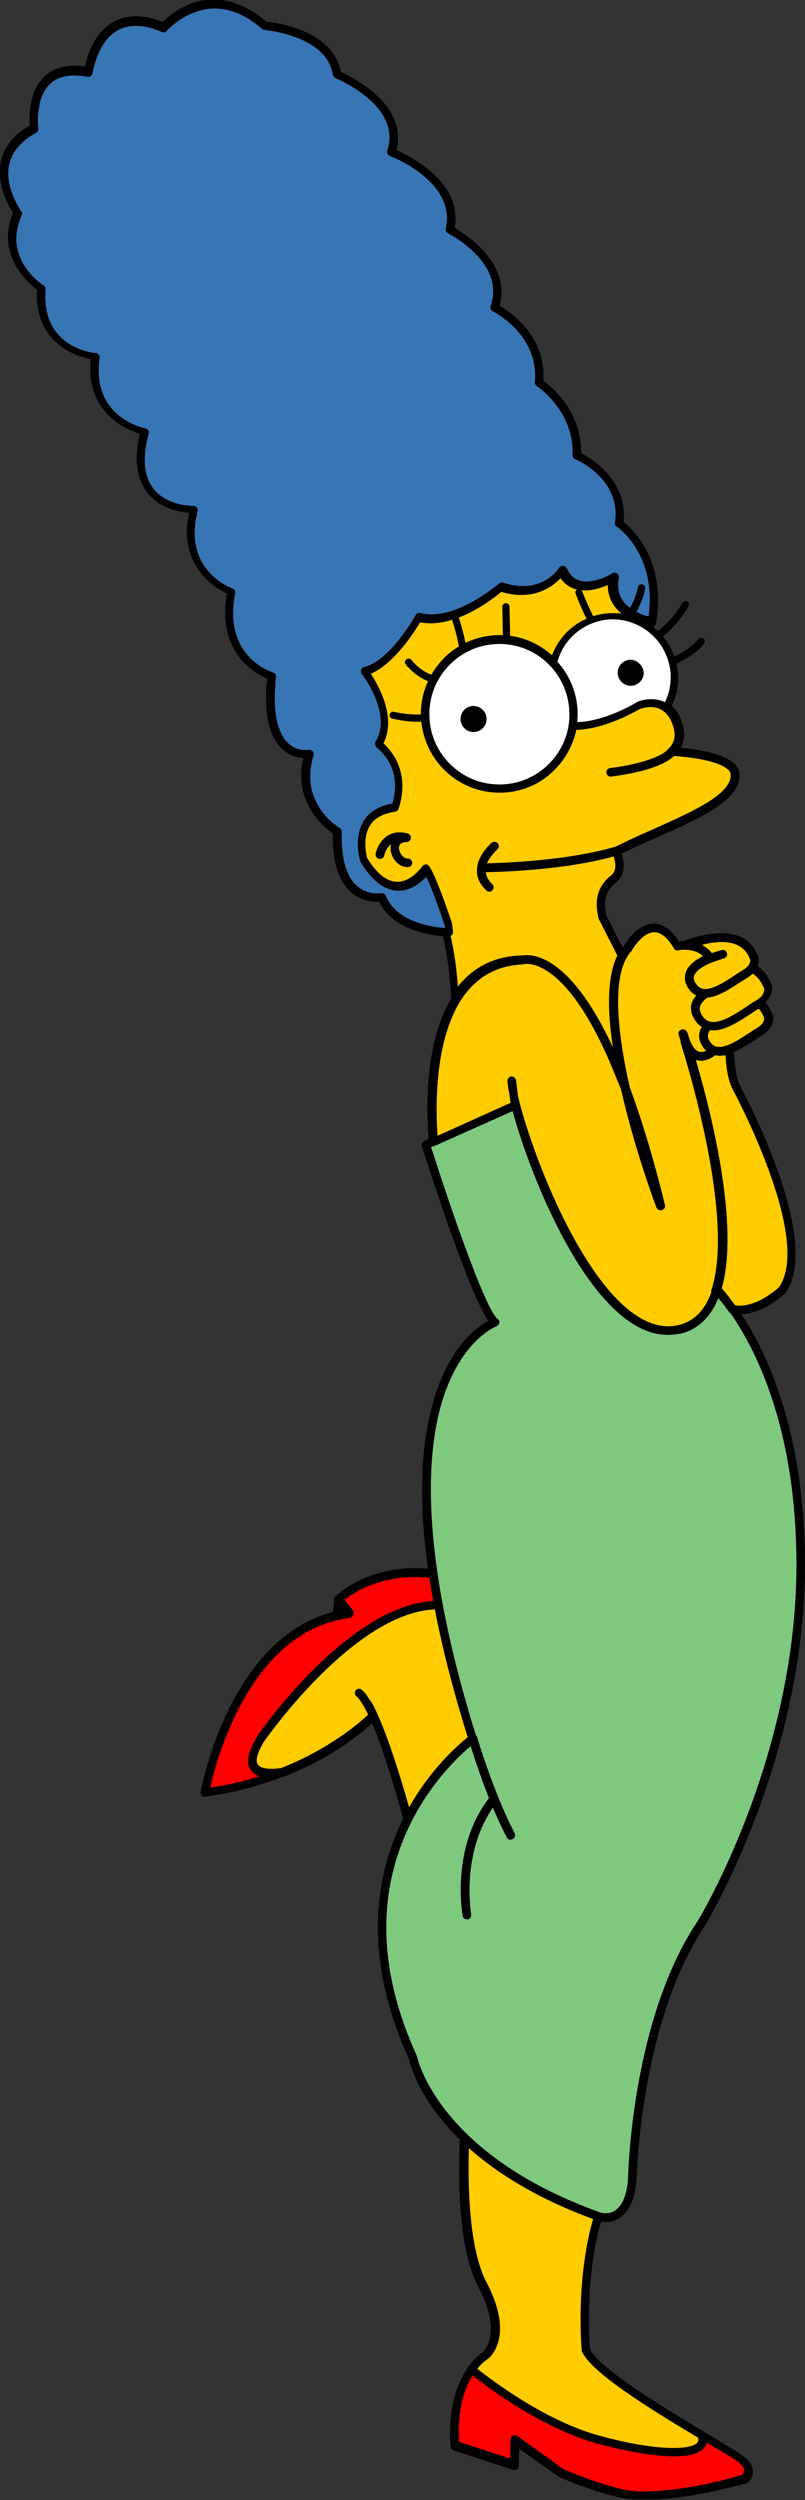 <?xml version="1.0" encoding="utf-8"?>
<!-- Generator: Adobe Illustrator 23.0.3, SVG Export Plug-In . SVG Version: 6.00 Build 0)  -->
<svg version="1.1" id="Layer_1" xmlns="http://www.w3.org/2000/svg" xmlns:xlink="http://www.w3.org/1999/xlink" x="0px" y="0px"
	 viewBox="0 0 235.1 729.5" style="enable-background:new 0 0 235.1 729.5;" xml:space="preserve">
<rect x="0" y="0" width="235.1" height="729.5" fill="#333333" stroke="none"/>
<style type="text/css">
	.st0{fill:#FF0000;}
	.st1{fill:#FFCC00;}
	.st2{fill:#CC0000;}
	.st3{clip-path:url(#SVGID_2_);}
	.st4{fill:#7FC97F;}
	.st5{clip-path:url(#SVGID_4_);}
	.st6{clip-path:url(#SVGID_6_);}
	.st7{fill:#3875B4;}
	.st8{fill:#FFFFFF;}
	.st9{clip-path:url(#SVGID_8_);}
</style>
<title>Marge Simpson 01 [Converted]</title>
<path class="st0" d="M76,507.6c0,0,29.9-43.4,55.8-38.9l-3.7-9.3c-19.2-3-29.3,7.3-29.3,7.3l3.2,4C68.2,475,59.8,523,59.8,523
	c7.8-1,15.4-2.9,22.6-5.8C76.5,518.1,70.3,517.2,76,507.6"/>
<path d="M59.8,524.3c-0.3,0-0.7-0.1-0.9-0.4c-0.3-0.3-0.4-0.7-0.3-1.1c0.1-0.5,8.6-46.9,41.1-53l-1.8-2.3c-0.4-0.5-0.4-1.2,0.1-1.7
	c0.4-0.4,10.8-10.7,30.4-7.7c0.4,0.1,0.8,0.4,1,0.8l3.7,9.3c0.2,0.4,0.1,0.9-0.2,1.3c-0.3,0.4-0.7,0.5-1.2,0.4
	c-24.1-4.2-52.4,35.3-54.5,38.2c0,0,0,0.1-0.1,0.1c-1.9,3.2-2.5,5.5-1.8,6.7c0.8,1.2,3.3,1.5,7,1c0.6-0.1,1.2,0.3,1.4,0.9
	c0.2,0.6-0.2,1.3-0.8,1.5c-7.4,2.9-15.1,4.9-22.9,5.9C59.9,524.3,59.9,524.3,59.8,524.3z M100.5,466.9l2.4,3.1
	c0.3,0.4,0.4,0.8,0.2,1.3c-0.2,0.4-0.6,0.7-1,0.8c-28.9,3.7-38.8,41-40.7,49.5c4.9-0.7,9.7-1.8,14.4-3.3c-1.2-0.4-2-1-2.6-1.9
	c-1.4-2.1-0.8-5.1,1.6-9.2c0-0.1,0.1-0.2,0.1-0.3c1.2-1.8,29.1-41.7,54.9-39.7l-2.7-6.6C112.4,458.5,103.2,464.7,100.5,466.9z
	 M76,507.7L76,507.7L76,507.7z"/>
<path class="st1" d="M131.8,468.7c-26-4.6-55.8,38.9-55.8,38.9c-5.7,9.5,0.5,10.4,6.5,9.6c17.4-6.9,26.6-16.5,26.6-16.5
	c-2.3-5.3-4.1-6.6-4.1-6.6c6.3,5.2,16.2,44.4,16.2,44.4l15.7-16.5l9.7-16.5L131.8,468.7"/>
<path d="M121.1,539.6c-0.1,0-0.2,0-0.3,0c-0.4-0.1-0.8-0.5-0.9-0.9c-2-7.9-6.8-25.4-11.2-35.9c-3.1,2.9-11.8,10.1-25.7,15.6
	c-0.1,0-0.2,0.1-0.3,0.1c-4.9,0.7-8,0-9.4-2.1c-1.4-2.1-0.8-5.1,1.7-9.3c1.3-1.9,30.6-44.1,57-39.5c0.5,0,0.9,0.3,1.1,0.8l14.7,36.6
	c0.1,0.4,0.1,0.8-0.1,1.1l-9.7,16.5c0,0.1-0.1,0.2-0.2,0.2L122,539.2C121.8,539.5,121.5,539.6,121.1,539.6z M109.5,498.6
	c5,10.2,10.4,30.1,12.3,37.2l14-14.8l9.3-15.8l-14.2-35.4c-24.7-3.5-53.6,38.1-53.9,38.5c-1.8,3.1-2.5,5.4-1.7,6.6
	c0.8,1.1,3.2,1.5,6.8,1c14.4-5.7,23.1-13.4,25.4-15.6c-1.8-3.8-3.1-5.1-3.3-5.3c0,0,0,0-0.1,0c-0.5-0.4-0.6-1.2-0.2-1.8
	c0.4-0.5,1.2-0.6,1.7-0.2c0,0,0.1,0.1,0.2,0.2c0.7,0.6,1.4,1.5,2.1,2.7C108.5,496.6,109,497.5,109.5,498.6z"/>
<path class="st2" d="M98.8,466.7l-0.4,4.6c1.2-0.3,2.4-0.5,3.6-0.7L98.8,466.7"/>
<path d="M98.4,472.6c-0.3,0-0.6-0.1-0.8-0.3c-0.3-0.3-0.5-0.7-0.4-1.1l0.4-4.6c0-0.5,0.3-1,0.8-1.2c0.5-0.2,1.1,0,1.4,0.4l3.2,4
	c0.3,0.4,0.4,0.8,0.2,1.3c-0.2,0.4-0.6,0.7-1,0.8c-1.2,0.1-2.3,0.4-3.4,0.6C98.6,472.6,98.5,472.6,98.4,472.6z"/>
<path class="st1" d="M204.9,710.5c-12.6-7.5-31.1-18.8-33.8-24.8c0,0-2.4-25.5,5.6-44.6l-40.6-23.9c0,0-3.2,34.2,4.8,49.4
	s0.8,20.7,0.8,20.7c-1.6,1.1-2.9,2.5-4,4.1c7,5.5,22.2,16.5,37.4,20.6C192,716.6,207.4,717.4,204.9,710.5"/>
<path d="M196.8,716.9c-7.8,0-18-2.5-22-3.6c-15.2-4.1-30.3-14.8-37.9-20.8c-0.5-0.4-0.6-1.1-0.3-1.7c1.2-1.7,2.6-3.2,4.3-4.4
	c0.2-0.2,6.1-5.2-1.2-19.1c-8.1-15.3-5.1-48.7-4.9-50.1c0-0.4,0.3-0.8,0.7-1c0.4-0.2,0.8-0.2,1.2,0l40.6,23.9c0.5,0.3,0.8,1,0.5,1.6
	c-7.4,17.7-5.7,41.3-5.5,43.8c3.1,6.1,24.2,18.6,33.2,24c0.4,0.2,0.6,0.6,0.6,1c0.6,2-0.1,3.3-0.8,4.1
	C203.8,716.3,200.6,716.9,196.8,716.9z M139.4,691.2c7.7,6,21.8,15.8,36,19.6c15.8,4.3,26.1,4.2,28.2,2c0.2-0.3,0.5-0.7,0.3-1.5
	c-16.1-9.6-31.2-19.2-33.9-25.1c-0.1-0.1-0.1-0.3-0.1-0.4c-0.1-1-2.2-25.1,5.3-44.2l-37.9-22.3c-0.5,7.5-1.8,34.1,4.8,46.7
	c8.4,15.9,0.8,22,0.4,22.3C141.2,689.2,140.2,690.1,139.4,691.2z"/>
<path class="st0" d="M216.5,717.6c-1.3-1-5.8-3.7-11.6-7.1c2.5,6.9-12.9,6.1-29.9,1.5c-15.2-4.1-30.4-15-37.4-20.6
	c-2.7,3.9-5.7,10.8-4.8,22.2l17.4,5.7l0.1-7.3l13.6,9.6c0,0,15.1,6.6,23.1,6.6c14.9,0,30.3-5,30.3-5S220.5,720.8,216.5,717.6"/>
<g>
	<defs>
		<rect id="SVGID_1_" y="0" width="235.1" height="729.3"/>
	</defs>
	<clipPath id="SVGID_2_">
		<use xlink:href="#SVGID_1_"  style="overflow:visible;"/>
	</clipPath>
	<g class="st3">
		<path d="M187,729.5c-8.1,0-23-6.4-23.6-6.7c-0.1,0-0.2-0.1-0.2-0.1l-11.6-8.2l-0.1,5c0,0.4-0.2,0.8-0.5,1
			c-0.3,0.2-0.7,0.3-1.1,0.2l-17.4-5.7c-0.5-0.2-0.8-0.6-0.9-1.1c-0.9-11.8,2.2-19,5-23c0.2-0.3,0.5-0.5,0.9-0.5
			c0.3-0.1,0.7,0,1,0.3c5.9,4.7,21.4,16.2,37,20.4c15.8,4.3,26.1,4.2,28.2,2c0.3-0.3,0.5-0.8,0.2-1.9c-0.2-0.5,0-1.1,0.4-1.4
			c0.4-0.3,1-0.4,1.4-0.1l2.6,1.5c4.7,2.8,8,4.8,9.1,5.7c1.7,1.3,2.5,2.8,2.5,4.3c0,2-1.5,3.2-1.7,3.3c-0.1,0.1-0.2,0.2-0.4,0.2
			C217.1,724.6,201.9,729.5,187,729.5z M164.6,720.5c1.4,0.6,15.2,6.5,22.5,6.5c13.5,0,27.6-4.2,29.6-4.9c0.2-0.2,0.6-0.7,0.6-1.3
			c0-0.9-0.8-1.7-1.5-2.3c0,0,0,0,0,0c-1-0.8-4.5-2.9-8.9-5.5l-0.5-0.3c-0.2,0.7-0.5,1.3-0.9,1.7c-4.8,5.2-24.7,0.3-30.7-1.3
			c-15.1-4.1-30.1-14.7-36.8-20c-2.3,3.7-4.5,9.9-3.9,19.4l14.9,4.9l0.1-5.6c0-0.5,0.3-0.9,0.7-1.1c0.4-0.2,0.9-0.2,1.3,0.1
			L164.6,720.5z"/>
	</g>
</g>
<path class="st4" d="M209.2,376.2c-1.8,5.8-5,10-10.2,11.5c-22.9,6.5-43.2-45.4-48.4-65.3c-10,4.1-20,8.4-26.1,11.8
	c0,0,15.1,48,20.2,51.7c0,0-40.3,14.2-6.5,121.5c-2.5,1.9-44.4,34.3-17.5,93c0,0,5.4,28.9,54.4,46.5c0,0,8.5,3,9.7-10.6
	c0,0,0.6-45.7,20-74.7c0,0,29.2-47.2,29.2-104.9C233.9,404.3,213,380.1,209.2,376.2"/>
<g>
	<defs>
		<rect id="SVGID_3_" y="0" width="235.1" height="729.3"/>
	</defs>
	<clipPath id="SVGID_4_">
		<use xlink:href="#SVGID_3_"  style="overflow:visible;"/>
	</clipPath>
	<g class="st5">
		<path d="M177,648.4c-1.3,0-2.3-0.3-2.4-0.4c-47.8-17.1-54.6-44.7-55.2-47.3c-11.2-24.5-12-48.2-2.3-68.7
			c6.7-14.3,16.6-22.8,19.5-25.1c-13.9-44.4-16.9-78.3-9.1-101c4.6-13.5,11.9-18.8,15.1-20.5c-5.9-8.6-17.9-46.3-19.4-50.9
			c-0.2-0.6,0.1-1.2,0.6-1.5c5.4-2.9,14.2-6.9,26.3-11.8c0.3-0.1,0.7-0.1,1,0s0.6,0.5,0.7,0.8c4.2,16.2,18.4,52.9,35.2,62.6
			c4,2.3,7.9,2.9,11.6,1.8c4.4-1.3,7.6-4.8,9.3-10.6c0.1-0.4,0.4-0.8,0.8-0.9c0.5-0.2,1-0.1,1.4,0.3c4.2,4.3,25,28.7,25,81.4
			c0,57.4-29.1,105.1-29.4,105.6c-18.9,28.4-19.8,73.6-19.8,74c-0.5,5.5-2.1,9.1-4.9,10.9C179.6,648.1,178.2,648.4,177,648.4z
			 M125.9,334.7c5.9,18.5,16,47.6,19.4,50.1c0.4,0.3,0.6,0.7,0.5,1.2s-0.4,0.8-0.8,1c-0.1,0-9.7,3.7-15.3,20.1
			c-5.2,15.3-7.7,45.1,9.5,99.9c0.2,0.5,0,1.1-0.4,1.4c-1.2,0.9-12.1,9.4-19.4,24.7c-9.5,20.1-8.7,42.6,2.3,66.7
			c0,0.1,0.1,0.2,0.1,0.3c0.1,0.3,6,28.5,53.6,45.5c0.1,0,2.2,0.7,4.2-0.6c2.1-1.3,3.4-4.4,3.8-8.9c0-0.4,0.8-46.3,20.2-75.3
			c0.3-0.4,29-47.6,29-104.2c0-47.2-16.8-71.1-22.9-78.1c-2.1,5.5-5.6,8.9-10.4,10.3c-4.4,1.2-9,0.5-13.6-2.1
			c-18.3-10.5-32.1-48.3-36-62.8C139.1,328.4,131.1,332,125.9,334.7z M136.3,560c-0.6,0-1.1-0.4-1.2-1c-0.1-0.8-3.5-20.2,8-34.7
			c0.4-0.5,1.2-0.6,1.8-0.2c0.5,0.4,0.6,1.2,0.2,1.8c-10.8,13.7-7.5,32.5-7.5,32.7c0.1,0.7-0.3,1.3-1,1.5
			C136.5,560,136.4,560,136.3,560z"/>
	</g>
</g>
<path class="st1" d="M126.6,333.2c0,0-6.2-51.7,25.9-53.1c0,0,21-7.2,40.3,71.7c0,0-22.8-60.3-9.6-75.1c0,0,7.2-13.1,14.5-0.7
	c0,0,7.2-1.4,10,4.1L209,306c0,0-6.5,7.2-9.6-4.5c0,0,26.5,78.6-0.3,86.2s-50.3-65.5-49.6-72.4l1,7.2L126.6,333.2"/>
<path d="M195,389.5c-4.5,0-9.1-1.9-13.7-5.8c-15.4-12.9-27.3-43.8-31.6-59.5l-22.6,10.1c-0.2,0.1-0.4,0.2-0.6,0.2h0
	c-0.6,0-1.1-0.4-1.2-1c0-0.1,0-0.2,0-0.3c-0.3-3-3.1-31.2,9.3-45.8c4.5-5.3,10.4-8.1,17.6-8.5c0.8-0.2,3.6-0.7,7.7,1.6
	c5.2,2.8,11.9,9.7,19,25.2c-1.8-12.4-1.7-24,3.2-29.6c0.5-0.9,4-6.5,8.7-6.6c0,0,0,0,0.1,0c2.7,0,5.2,1.8,7.4,5.2
	c2.2-0.2,7.9-0.2,10.5,4.9c0.1,0.2,0.1,0.3,0.1,0.5l1.4,25.9c0,0.3-0.1,0.7-0.3,0.9c-0.1,0.1-3,3.3-6.4,2.5c-0.2,0-0.3-0.1-0.5-0.2
	c4.9,16.7,14.5,54.9,5.6,71.9c-2.2,4.1-5.3,6.7-9.3,7.9C197.9,389.3,196.5,389.5,195,389.5z M151.3,319.9
	c3,13.1,15.7,48.4,31.8,61.9c5.4,4.5,10.6,6.1,15.6,4.7c3.4-1,5.9-3.1,7.8-6.6c9.6-18.2-4.1-64.8-7.5-75.6c-0.3-0.7-0.5-1.5-0.8-2.4
	c-0.2-0.7,0.2-1.3,0.9-1.5c0.7-0.2,1.3,0.2,1.6,0.8c0.1,0.3,0.4,1.1,0.8,2.4c0.8,1.9,1.7,3.1,2.8,3.3c1.3,0.3,2.8-0.7,3.6-1.4
	l-1.3-25c-2.4-4.3-8.3-3.3-8.5-3.2c-0.5,0.1-1.1-0.1-1.3-0.6c-1.8-3.1-3.8-4.7-5.7-4.7c-3,0-5.8,3.9-6.6,5.4c0,0.1-0.1,0.2-0.2,0.2
	c-5.9,6.7-4,23.6-0.4,39.6c3.4,9.2,6.9,20.5,10.3,34.4c0.2,0.6-0.2,1.3-0.9,1.5c-0.6,0.2-1.3-0.1-1.6-0.8
	c-0.5-1.3-6.4-17.1-10.3-34.3c-9-24.1-17.4-32.4-22.3-35.2c-3.8-2.1-6-1.5-6.1-1.5c-0.1,0-0.2,0.1-0.3,0.1c-6.6,0.3-11.9,2.8-16,7.6
	c-10.4,12.3-9.4,35.8-8.9,42.4l21.3-9.6l-0.3-2.3c-0.4-2.1-0.6-3.6-0.6-4.3c0.1-0.6,0.6-1.1,1.2-1.1c0.6,0,1.2,0.5,1.3,1.1
	L151.3,319.9z"/>
<g>
	<defs>
		<rect id="SVGID_5_" y="0" width="235.1" height="729.3"/>
	</defs>
	<clipPath id="SVGID_6_">
		<use xlink:href="#SVGID_5_"  style="overflow:visible;"/>
	</clipPath>
	<g class="st6">
		<path class="st7" d="M180.8,152.8c2.1-13.7-12.3-19.9-12.3-19.9c0.7-13.7-11-21.3-11-21.3c1.4-15.1-13-21.9-13-21.9
			c4.8-13.7-13-22.6-13-22.6c3.4-15.1-17.1-22.6-17.1-22.6c4.8-14.4-15.8-22.6-15.8-22.6C96.4,8.9,77.3,7.5,77.3,7.5
			C60.8-6.9,47.8,8.2,47.8,8.2c-19.2-8.2-21.9,13-21.9,13C7.3,17.8,10.1,37.6,10.1,37.6c-16.4,8.9-4.8,24.7-4.8,24.7
			c-6.2,13.7,6.9,21.9,6.9,21.9c-1.4,18.5,15.8,19.9,15.8,19.9C25.1,122.6,42.3,126,42.3,126c-6.2,23.3,14.4,22.6,14.4,22.6
			c-4.8,18.5,11,24,11,24c-4.2,20,11.6,24.7,11.6,24.7c-2.8,25.4,11,22.6,11,22.6c-4.8,15.1,8.2,22.6,8.2,22.6
			c-0.7,21.9,13,19.2,13,19.2c4.1,10.3,19.9,10.3,19.9,10.3l-0.3-2.4c-2.5-7.3-5-14.1-6.4-16.1c0,0-8.8,12.9-18.2-2.7
			c0,0-4-12.8,8.2-15l0.9-0.2c4-12.3-4.8-18.4-4.8-18.4c5.5-8.9-4.1-21.3-4.1-21.3c8.2-2,15.8-15.8,15.8-15.8c11,2.7,24-8.9,24-8.9
			c12.3,4.1,17.8-4.8,17.8-4.8c4.1,8.9,15.1,2.1,15.1,2.1c-2.1,11,11,13,11,13C193.8,161.7,180.8,152.8,180.8,152.8"/>
		<path d="M131.4,273.3c-0.7,0-15.8-0.1-20.7-10.2c-1.6,0.1-5-0.1-8-2.6c-3.8-3.2-5.7-9-5.5-17.3c-2.6-1.8-11.7-9.2-8.6-22
			c-1.6-0.1-4-0.6-6.1-2.6c-4-3.6-5.5-10.5-4.5-20.6c-3.5-1.5-14.8-7.7-11.7-24.8c-3.5-1.6-14.4-8.1-11.1-23.6
			c-2.8-0.2-8.5-1.2-12.1-5.8c-3.2-4-4-9.8-2.3-17.2c-4-1.3-15.9-6.3-14.3-21.8c-4.1-0.8-16.5-4.5-15.7-20.3
			c-2.6-1.9-12.1-10.1-7-22.4c-1.3-2-5-8.4-3.5-15.1c0.9-4.2,3.8-7.8,8.4-10.4c-0.2-2.5-0.3-9.9,4.2-14.2c2.8-2.7,6.8-3.7,11.9-3
			c0.6-2.9,2.6-9.8,8.3-13c3.9-2.2,8.8-2.2,14.4,0c1.7-1.7,6.8-6.1,13.9-6.6C67-0.3,72.5,1.8,77.8,6.3C80.7,6.6,97.1,8.7,99.6,21
			c3.5,1.6,19.5,9.6,16.2,22.8c4.2,1.9,19.3,9.4,17,22.7c3.5,2,16.5,10.5,13.1,22.7c3.3,1.9,13.6,9,12.8,21.9
			c2.5,1.8,11.2,9,11,21.1c3,1.6,13.7,8,12.4,20.1c2.7,2.1,12.6,11.4,9.5,29.6c-0.1,0.7-0.7,1.1-1.4,1c-0.3,0-7-1.1-10.4-5.9
			c-1.3-1.8-1.9-3.9-1.9-6.2c-2.3,1-6,2.2-9.4,1.2c-1.8-0.5-3.3-1.6-4.4-3.2c-2.3,2.5-8,6.8-17.3,4c-2.6,2.2-13.6,10.8-23.7,8.9
			c-1.7,2.8-7.6,12.1-14.4,15c2.3,3.5,7.5,12.7,3.7,20.3c2.3,2.1,7.9,8.5,4.4,19.1c-0.1,0.4-0.5,0.7-0.9,0.8l-0.9,0.2
			c-3.2,0.6-5.4,1.9-6.6,4c-2.2,3.6-1,8.4-0.8,9.3c2.8,4.6,5.7,6.9,8.7,7c4.2,0.1,7.3-4.4,7.3-4.5c0.2-0.3,0.6-0.6,1-0.6
			c0.4,0,0.8,0.2,1,0.5c1.3,1.9,3.5,7.4,6.6,16.4c0,0.1,0,0.2,0.1,0.3l0.3,2.4c0,0.4-0.1,0.7-0.3,1
			C132.1,273.2,131.7,273.3,131.4,273.3z M111.5,260.6c0.5,0,1,0.3,1.2,0.8c3.1,7.7,13.5,9.1,17.3,9.4l-0.1-0.8
			c-2.3-6.7-4.1-11.6-5.4-14.2c-1.6,1.7-4.5,4.1-8.3,4c-3.9-0.1-7.6-2.9-10.9-8.4c-0.1-0.1-0.1-0.2-0.1-0.3c-0.1-0.3-2-6.6,1-11.5
			c1.6-2.7,4.4-4.4,8.2-5.1l0.2,0c3.2-10.8-4.2-16.1-4.5-16.4c-0.5-0.4-0.7-1.1-0.4-1.7c5-8.1-3.9-19.7-4-19.8
			c-0.3-0.3-0.3-0.8-0.2-1.2c0.1-0.4,0.5-0.7,0.9-0.8c7.6-1.8,14.9-15,15-15.1c0.3-0.5,0.8-0.8,1.4-0.6c10.2,2.5,22.7-8.5,22.9-8.6
			c0.3-0.3,0.8-0.4,1.2-0.3c11.2,3.7,16.1-3.9,16.4-4.3c0.2-0.4,0.7-0.6,1.1-0.6c0.5,0,0.9,0.3,1.1,0.7c0.9,1.9,2.1,3.1,3.8,3.6
			c4.1,1.2,9.4-2,9.5-2.1c0.4-0.3,1-0.3,1.4,0c0.4,0.3,0.6,0.8,0.5,1.3c-0.5,2.6-0.1,4.8,1.2,6.7c2,2.8,5.6,4.1,7.5,4.6
			c2.4-17-7.7-25.1-9.1-26.1c-0.5-0.2-0.8-0.8-0.7-1.3c1.9-12.6-11-18.3-11.6-18.5c-0.5-0.2-0.8-0.7-0.8-1.2
			c0.6-12.8-10.3-20.1-10.4-20.1c-0.4-0.3-0.6-0.7-0.6-1.2c1.3-14-12.2-20.6-12.3-20.7c-0.6-0.3-0.9-0.9-0.6-1.6
			c4.4-12.5-12.2-21-12.4-21.1c-0.5-0.3-0.8-0.8-0.7-1.4c3.1-13.8-16.1-21.1-16.3-21.2c-0.6-0.2-1-0.9-0.8-1.6
			c4.4-13.1-14.9-21-15.1-21.1c-0.4-0.2-0.7-0.5-0.8-1C95.4,10.2,77.3,8.8,77.2,8.7c-0.3,0-0.5-0.1-0.7-0.3
			c-4.9-4.2-9.8-6.2-14.8-5.9C53.9,3.1,48.8,8.9,48.7,9c-0.4,0.4-0.9,0.6-1.5,0.3C42.1,7.1,37.7,7,34.3,8.9
			c-6,3.4-7.2,12.4-7.3,12.4c0,0.3-0.2,0.7-0.5,0.9c-0.3,0.2-0.6,0.3-1,0.2c-4.8-0.9-8.5-0.2-10.9,2.1c-4.5,4.3-3.4,12.8-3.4,12.9
			c0.1,0.5-0.2,1-0.6,1.3c-4.4,2.4-7,5.5-7.9,9.2c-1.5,6.8,3.4,13.6,3.5,13.7c0.3,0.4,0.3,0.8,0.1,1.3c-5.6,12.6,5.9,20,6.4,20.4
			c0.4,0.2,0.6,0.7,0.6,1.2c-1.3,17,14,18.5,14.6,18.5c0.3,0,0.7,0.2,0.9,0.5c0.2,0.3,0.3,0.6,0.3,1c-2.5,17.1,12.7,20.4,13.4,20.5
			c0.3,0.1,0.6,0.3,0.8,0.6c0.2,0.3,0.2,0.7,0.1,1c-1.9,7.1-1.4,12.5,1.5,16.1c4.1,5.1,11.6,4.9,11.6,4.9c0.4,0,0.8,0.2,1,0.5
			c0.2,0.3,0.3,0.7,0.2,1.1c-4.4,17.1,9.6,22.3,10.2,22.5c0.6,0.2,0.9,0.8,0.8,1.4C65,191.5,79.1,196,79.7,196.2
			c0.6,0.2,1,0.7,0.9,1.3c-1.3,12,1.2,17.2,3.6,19.4c2.7,2.5,5.8,1.9,5.9,1.9c0.4-0.1,0.9,0.1,1.2,0.4c0.3,0.3,0.4,0.8,0.3,1.2
			c-4.4,13.9,7.1,20.9,7.6,21.2c0.4,0.2,0.6,0.7,0.6,1.1c-0.2,7.7,1.3,13.2,4.6,15.9c3.1,2.7,6.8,2,6.9,2
			C111.3,260.6,111.4,260.6,111.5,260.6z"/>
	</g>
</g>
<path class="st1" d="M214.8,226.2c0-5.7-16.3-6.7-18.3-6.8c-3.9,4.6-17.9,6-17.9,6s13.9-1.5,17.9-6c3-3,2.3-6.4,1.2-9
	c-3.3-7.9-11.2-4.6-11.2-4.6c-11.6,6.7-19.1,5.9-19.1,5.9l17.4-32.1c-3.3-1.8-6.6-5.1-5.5-11.1c0,0-11,6.9-15.1-2.1
	c0,0-5.5,8.9-17.8,4.8c0,0-13,11.7-24,8.9c0,0-7.5,13.7-15.8,15.8c0,0,9.6,12.3,4.1,21.3c0,0,8.9,6.1,4.8,18.4l-0.9,0.2
	c-12.2,2.2-8.2,15-8.2,15c9.5,15.7,18.2,2.7,18.2,2.7c1.4,2,3.9,8.8,6.4,16.1l0.3,2.4c0,0-0.4,0-1,0c1.5,6.5,2.4,13,2.6,19.7
	c3.9-6.5,10-11.2,19.4-11.6c0,0,13.8-4.7,29.2,35.2h0.4c-3.1-14.2-4.6-28.9-0.3-36.5l-5.7-11.2c-1.3-5.3,0-8.5,3.3-11.2
	s0.7-7.9,0.7-7.9C195.7,240.7,214.8,234.8,214.8,226.2"/>
<path d="M182,316.6h-0.3c-0.5,0-1-0.3-1.2-0.8c-14.7-37.9-27.5-34.5-27.7-34.5c-0.1,0-0.2,0.1-0.3,0.1c-8.1,0.3-14.1,3.9-18.4,11
	c-0.3,0.5-0.9,0.7-1.4,0.6c-0.5-0.1-0.9-0.6-0.9-1.2c-0.3-6.5-1.1-13.1-2.6-19.4c-0.1-0.4,0-0.8,0.2-1.1c0.2-0.2,0.4-0.3,0.6-0.4
	l-0.1-0.9c-2.7-8-4.4-12.1-5.4-14.2c-1.6,1.7-4.5,4.2-8.3,4.1c-3.9-0.1-7.6-2.9-10.9-8.4c-0.1-0.1-0.1-0.2-0.1-0.3
	c-0.1-0.3-2-6.5,1-11.5c1.6-2.7,4.4-4.4,8.2-5.1l0.2,0c3.2-10.8-4.2-16.1-4.5-16.4c-0.5-0.4-0.7-1.1-0.4-1.7c5-8.1-3.9-19.7-4-19.8
	c-0.3-0.3-0.3-0.8-0.2-1.2c0.1-0.4,0.5-0.7,0.9-0.8c7.6-1.9,14.9-15,15-15.1c0.3-0.5,0.8-0.8,1.4-0.6c10.2,2.5,22.7-8.5,22.9-8.6
	c0.3-0.3,0.8-0.4,1.2-0.3c11.3,3.8,16.3-4.2,16.3-4.3c0.2-0.4,0.7-0.6,1.2-0.6c0.5,0,0.9,0.3,1.1,0.7c0.9,1.9,2.1,3.1,3.8,3.6
	c4.1,1.2,9.4-2,9.5-2.1c0.4-0.3,1-0.3,1.4,0c0.4,0.3,0.6,0.8,0.5,1.3c-0.8,4.3,0.8,7.5,4.8,9.7c0.6,0.3,0.8,1.1,0.5,1.7l-16.4,30.2
	c2.9-0.2,8.7-1.3,16.3-5.7c0,0,0.1-0.1,0.1-0.1c3.1-1.3,9.9-1.9,12.8,5.3c0.5,1.3,2,4.9,0,8.4c6.5,0.6,17.1,2.3,17.2,7.9
	c0,0,0,0,0,0c0.1,7.4-11.1,12.4-24,18.2c-3.5,1.5-7,3.1-10.5,4.8c0.7,1.9,1.5,5.9-1.5,8.3c-3.1,2.5-3.9,5.4-2.9,9.8l5.7,11.1
	c0.2,0.4,0.2,0.8,0,1.2c-3.4,6.1-3.2,18.5,0.5,35.7c0.1,0.4,0,0.8-0.3,1.1S182.4,316.6,182,316.6z M153.9,278.7
	c4,0,13.9,2.8,25.1,26.9c-1.9-12.3-1.4-21.3,1.3-26.8l-5.4-10.6c0-0.1-0.1-0.2-0.1-0.3c-1.3-5.4-0.2-9.4,3.7-12.5
	c1.8-1.4,1.2-4.1,0.7-5.5c-14.4,4-32.8,4.5-37.3,4.6c0.1,1.3,0.7,2.4,1.9,3.5c0.5,0.5,0.5,1.3,0,1.8c-0.5,0.5-1.3,0.5-1.8,0
	c-1.9-1.8-2.8-3.8-2.7-6c0.1-4.3,4.1-7.7,4.3-7.9c0.5-0.4,1.3-0.4,1.8,0.2c0.4,0.5,0.4,1.3-0.2,1.8l0,0c0,0-2,1.8-3,4
	c5.3-0.1,23.8-0.8,37.7-4.9c0,0,0,0,0,0c3.6-1.8,7.3-3.5,11-5.1c11.6-5.2,22.6-10.1,22.5-15.8c0,0,0,0,0,0c0-3-8.3-5-16.6-5.5
	c-1.1,1.1-2.6,1.9-4.4,2.7c-5.7,2.4-13.4,3.2-13.9,3.3c0,0,0,0,0,0c-0.7,0.1-1.3-0.4-1.4-1.1c-0.1-0.7,0.4-1.3,1.1-1.4
	c3.7-0.4,14.1-2.2,17-5.6c0,0,0.1-0.1,0.1-0.1c2-2,2.2-4.4,0.9-7.6c-2.7-6.4-8.7-4.2-9.5-3.9c-11.8,6.8-19.4,6.1-19.8,6
	c-0.4,0-0.8-0.3-1-0.7c-0.2-0.4-0.2-0.8,0-1.2l16.9-31c-3.5-2.3-5.3-5.5-5.3-9.3c-2.3,1-6,2.2-9.4,1.2c-1.8-0.5-3.3-1.6-4.4-3.2
	c-2.3,2.5-8,6.8-17.3,4c-2.6,2.2-13.6,10.8-23.7,8.9c-1.7,2.8-7.6,12.1-14.4,15c2.3,3.5,7.5,12.7,3.7,20.3c2.3,2.1,7.9,8.5,4.4,19.1
	c-0.1,0.4-0.5,0.7-0.9,0.8l-0.9,0.2c-3.2,0.6-5.4,1.9-6.6,4c-2.2,3.6-1,8.4-0.8,9.3c2.8,4.6,5.7,6.9,8.7,7c4.2,0.1,7.3-4.4,7.4-4.5
	c0.2-0.3,0.6-0.5,1-0.6c0.4,0,0.8,0.2,1,0.5c1.3,1.8,3.5,7.2,6.6,16.4c0,0.1,0,0.2,0.1,0.3l0.3,2.4c0,0.4-0.1,0.7-0.3,1
	c-0.1,0.1-0.2,0.2-0.4,0.3c1.1,4.9,1.8,9.8,2.1,14.8c4.5-5.7,10.6-8.8,18.2-9.1C152.5,278.8,153.1,278.7,153.9,278.7z M119.1,253
	c-2.9,0-4.4-2.5-4.8-4c-0.3-1-0.3-1.9-0.1-2.7c-1.5,1.2-2,3.3-2,3.3c-0.1,0.7-0.8,1.1-1.5,1c-0.7-0.1-1.1-0.8-1-1.5
	c0-0.1,0.7-3.4,3.4-5.2c1.7-1.1,3.7-1.3,6-0.7c0.6,0.2,1,0.8,0.9,1.4c-0.1,0.6-0.6,1.1-1.3,1.1c-0.3,0-1.4,0.1-1.9,0.7
	c-0.3,0.4-0.4,1.1-0.1,2c0,0,0.7,2.1,2.4,2.1c0.7,0,1.3,0.6,1.3,1.3S119.8,253,119.1,253z"/>
<path d="M121.8,210.6c-3,0-6.2-0.7-7.2-0.9c-0.6-0.1-0.9-0.7-0.8-1.2c0.1-0.6,0.7-0.9,1.2-0.8c3.6,0.8,9.4,1.3,10.8-0.1
	c0.4-0.4,1.1-0.4,1.5,0c0.4,0.4,0.4,1.1,0,1.5C126.2,210.3,124,210.6,121.8,210.6z M128,199.3c-5.2,0-9.3-5.2-9.5-5.4
	c-0.4-0.5-0.3-1.1,0.2-1.5c0.5-0.4,1.1-0.3,1.5,0.2c0,0.1,4.5,5.6,9.3,4.5c0.6-0.1,1.1,0.2,1.3,0.8c0.1,0.6-0.2,1.1-0.8,1.3
	C129.3,199.2,128.7,199.3,128,199.3z M194.1,195c-0.4,0-0.8-0.3-1-0.7c-0.2-0.5,0.1-1.1,0.6-1.3c0.1,0,7.3-2.7,10.2-6.5
	c0.3-0.5,1-0.6,1.5-0.2c0.5,0.3,0.6,1,0.2,1.5c-3.2,4.3-10.8,7.1-11.2,7.3C194.4,195,194.2,195,194.1,195z M135.2,194.6
	c-0.1,0-0.2,0-0.3-0.1c-0.5-0.2-0.8-0.8-0.7-1.3c0.7-2-0.9-8.5-2.1-12.1c-0.2-0.5,0.1-1.1,0.7-1.3c0.5-0.2,1.1,0.1,1.3,0.7
	c0.3,1,3.2,10.1,2.1,13.4C136.1,194.4,135.6,194.6,135.2,194.6z M148,192.9c-0.6,0-1-0.4-1-1l-0.3-14.8c0-0.6,0.4-1.1,1-1.1
	c0.6,0,1.1,0.4,1.1,1l0.3,14.8C149,192.4,148.6,192.9,148,192.9C148,192.9,148,192.9,148,192.9z M189.6,188.4
	c-0.3,0-0.7-0.2-0.9-0.5c-0.3-0.5-0.2-1.1,0.3-1.4c4.2-2.7,7.8-6.3,10.3-10.6c0.3-0.5,0.9-0.7,1.4-0.4c0.5,0.3,0.7,0.9,0.4,1.4
	c-2.7,4.6-6.5,8.5-11,11.4C190,188.4,189.8,188.4,189.6,188.4z M175.2,185.3c-0.1,0-0.2,0-0.3-0.1c-2.3-0.8-5.5-8.6-6.8-12
	c-0.2-0.5,0.1-1.1,0.6-1.3c0.5-0.2,1.1,0.1,1.3,0.6c1.9,4.8,4.5,10.3,5.6,10.8c0.5,0.2,0.8,0.8,0.6,1.3
	C176,185,175.6,185.3,175.2,185.3z M182.1,183.6c-0.2,0-0.4-0.1-0.6-0.2c-0.5-0.3-0.6-1-0.2-1.5c0-0.1,4.3-6.1,5-10.5
	c0.1-0.6,0.6-1,1.2-0.9c0.6,0.1,1,0.6,0.9,1.2c-0.7,5-5.2,11.2-5.4,11.5C182.7,183.4,182.4,183.6,182.1,183.6z"/>
<path class="st8" d="M167.6,208.3c0,12-9.7,21.7-21.7,21.7c-12,0-21.7-9.7-21.8-21.7c0-12,9.7-21.7,21.7-21.7c0,0,0,0,0,0
	C157.9,186.6,167.6,196.3,167.6,208.3"/>
<path d="M145.9,231.3c-6.1,0-11.9-2.4-16.2-6.7c-4.3-4.3-6.7-10.1-6.8-16.2c0-6.1,2.4-11.9,6.7-16.3s10.1-6.7,16.2-6.8
	c12.7,0,23,10.3,23,22.9c0,0,0,0,0,0c0,6.1-2.4,11.9-6.7,16.3S152.1,231.3,145.9,231.3C145.9,231.3,145.9,231.3,145.9,231.3z
	 M145.9,187.9c-5.5,0-10.6,2.1-14.5,6c-3.9,3.9-6,9-6,14.5c0,5.5,2.1,10.6,6,14.5c3.9,3.9,9,6,14.4,6c0,0,0,0,0,0
	c5.5,0,10.6-2.1,14.5-6c3.9-3.9,6-9,6-14.4c0,0,0,0,0,0C166.3,197.1,157.2,187.9,145.9,187.9z"/>
<path class="st8" d="M179,179.8c-8.2,0-15.4,5.6-17.4,13.6c3.9,4,6,9.4,6,15c0,1-0.1,2-0.2,3.1c0.2,0.1,0.3,0.3,0.5,0.4
	c1.8,0.1,8.6-0.2,18.6-5.9c0,0,4.5-1.9,8.2,0.6c4.8-8.6,1.8-19.5-6.9-24.4C185.1,180.6,182.1,179.8,179,179.8"/>
<path d="M168.3,212.8c-0.2,0-0.3,0-0.4,0c-0.2,0-0.4-0.1-0.6-0.2l-0.2-0.1c-0.1-0.1-0.2-0.2-0.4-0.3c-0.3-0.2-0.4-0.6-0.3-0.9
	c0.1-1,0.2-1.9,0.2-2.9c0-5.3-2-10.4-5.7-14.2c-0.2-0.3-0.3-0.6-0.3-1c2.1-8.4,9.7-14.3,18.4-14.3h0h0c0,0,0,0,0,0
	c3.2,0,6.4,0.8,9.3,2.4c4.4,2.5,7.6,6.5,9,11.4s0.8,10-1.7,14.4c-0.1,0.3-0.4,0.4-0.7,0.5c-0.3,0.1-0.6,0-0.8-0.2
	c-2.9-2-6.6-0.7-7.1-0.6C177.5,212.2,170.7,212.8,168.3,212.8z M162.8,193.1c3.8,4.2,5.9,9.6,5.9,15.2c0,0.8-0.1,1.6-0.1,2.4
	c2.2,0,8.6-0.7,17.4-5.8c0,0,0.1,0,0.1-0.1c0.2-0.1,4.3-1.8,8.1,0.1c1.8-3.7,2.2-7.9,1-11.9c-1.2-4.3-4.1-7.9-8-10.1
	c-2.5-1.4-5.4-2.2-8.2-2.2c0,0,0,0,0,0h0C171.4,180.8,164.8,185.8,162.8,193.1z"/>
<path d="M142.1,209.8c0,2.1-1.7,3.8-3.8,3.8c-2.1,0-3.8-1.7-3.8-3.8s1.7-3.8,3.8-3.8c0,0,0,0,0,0C140.4,206,142.1,207.7,142.1,209.8
	"/>
<path d="M188,196.3c0,2.1-1.7,3.8-3.8,3.8s-3.8-1.7-3.8-3.8c0-2.1,1.7-3.8,3.8-3.8c0,0,0,0,0,0C186.2,192.6,187.9,194.3,188,196.3"
	/>
<path class="st1" d="M221.7,292.7c-0.2,0.1-0.3,0.2-0.5,0.3c-3.6,2.2-9.8,7.3-14.3,6.2c-1.4,1.4-2.1,3-0.9,5.1
	c3.5,6,11.4-0.8,15.5-3.3s2.5-5.2,2.5-5.2C223.5,294.6,222.7,293.5,221.7,292.7"/>
<path d="M210.1,308c-0.5,0-0.9,0-1.4-0.1c-1.5-0.4-2.8-1.3-3.7-2.9c-1.4-2.3-1-4.7,1.1-6.7c0.3-0.3,0.8-0.4,1.2-0.3
	c3,0.8,7.6-2.3,10.9-4.5c0.9-0.6,1.7-1.1,2.5-1.6c0.1-0.1,0.3-0.2,0.4-0.2c0.5-0.3,1.1-0.3,1.6,0.1c1.2,1,2.1,2.2,2.6,3.6
	c0.8,1.4,1.1,4.4-2.9,6.8c-0.6,0.4-1.3,0.8-2.1,1.4C217.1,305.5,213.4,308,210.1,308z M207.4,300.6c-0.8,1-0.9,2-0.2,3.1
	c0.6,1,1.2,1.5,2.1,1.7c2.6,0.6,6.6-2.1,9.5-4c0.8-0.5,1.5-1,2.2-1.4c3-1.8,2-3.4,2-3.4c0-0.1-0.1-0.1-0.1-0.2
	c-0.3-0.8-0.8-1.5-1.3-2.1c-0.6,0.4-1.3,0.8-2,1.3C215.8,298.1,211.3,301.1,207.4,300.6z"/>
<path class="st1" d="M224,287.2c-0.8-2.1-2.4-3.8-4.5-4.8c-0.5,0.7-1.2,1.3-2,1.8c-2.9,1.7-7.6,5.5-11.3,5.7
	c-2.4,1.6-4.1,3.9-2.4,6.8c4,6.7,12.9-0.9,17.4-3.7S224,287.2,224,287.2"/>
<path d="M208.3,300.6c-0.5,0-1-0.1-1.5-0.2c-1.7-0.4-3.1-1.4-4.1-3.2c-1.1-1.8-2.1-5.2,2.7-8.5c0.2-0.1,0.4-0.2,0.7-0.2
	c2.6-0.1,6-2.4,8.5-4.1c0.8-0.5,1.5-1,2.2-1.4c0.7-0.4,1.2-0.9,1.6-1.4c0.4-0.5,1-0.6,1.5-0.4c2.3,1.1,4,2.9,5,5.2c0,0,0,0,0,0
	c0.1,0.1,0.9,1.5,0.4,3.3c-0.4,1.6-1.6,3-3.6,4.2c-0.7,0.4-1.5,1-2.3,1.5C216.1,297.9,212,300.6,208.3,300.6z M206.6,291.1
	c-2.9,2.1-2.4,3.7-1.7,5c0.7,1.1,1.5,1.8,2.5,2c3,0.7,7.5-2.3,10.8-4.5c0.9-0.6,1.7-1.2,2.5-1.6c1.4-0.8,2.2-1.7,2.4-2.7
	c0.2-0.6,0-1.1-0.1-1.3c-0.1-0.1-0.1-0.2-0.2-0.3c-0.6-1.5-1.7-2.8-3-3.6c-0.5,0.5-1,0.9-1.7,1.3c-0.6,0.4-1.3,0.8-2.1,1.3
	C213.3,288.5,209.8,290.8,206.6,291.1z"/>
<path class="st1" d="M219.9,279c-3.5-8.3-15.2-4.9-19.7-3.2c2.9,0,5.6,1.4,7.1,3.8l3.6-1.2c0,0-12.5,3-9,9s11.4-0.8,15.5-3.3
	S219.9,279,219.9,279"/>
<g>
	<defs>
		<rect id="SVGID_7_" y="0" width="235.1" height="729.3"/>
	</defs>
	<clipPath id="SVGID_8_">
		<use xlink:href="#SVGID_7_"  style="overflow:visible;"/>
	</clipPath>
	<g class="st9">
		<path d="M149.1,536.8c-0.5,0-0.9-0.2-1.1-0.7c-6.3-11.9-11-28.2-11.1-28.4c-0.2-0.7,0.2-1.4,0.9-1.6c0.7-0.2,1.4,0.2,1.6,0.9
			c0,0.2,4.8,16.2,10.9,27.9c0.3,0.6,0.1,1.4-0.5,1.7C149.5,536.7,149.3,536.8,149.1,536.8z M205.9,291.1c-0.5,0-0.9,0-1.4-0.2
			c-1.5-0.4-2.8-1.3-3.7-2.9c-0.9-1.5-1-3.1-0.4-4.6c0.8-1.9,2.8-3.4,4.9-4.4c-1.3-1.3-3.2-2.1-5.1-2.1c0,0,0,0,0,0
			c-0.6,0-1.1-0.4-1.2-1c-0.1-0.6,0.2-1.2,0.8-1.4c4-1.5,17.3-5.7,21.3,3.9c0,0,0,0.1,0.1,0.1c0.7,1.4,0.8,4.3-3,6.6
			c-0.6,0.4-1.3,0.8-2.1,1.4C213,288.7,209.3,291.1,205.9,291.1z M207.7,280.9c-2.1,0.9-4.2,2.1-4.9,3.6c-0.2,0.5-0.4,1.2,0.3,2.3
			c0.6,0.9,1.2,1.5,2.1,1.7c2.6,0.6,6.6-2.1,9.5-4c0.8-0.5,1.5-1,2.2-1.4c2.8-1.7,2.2-3.2,2-3.5c-0.1-0.1-0.1-0.2-0.1-0.3
			c-2.4-5.3-8.9-4.9-13.8-3.6c1.1,0.6,2.1,1.4,2.9,2.4c1.4-0.5,2.6-0.8,2.9-0.9c0.7-0.2,1.3,0.2,1.5,0.9c0.2,0.6-0.2,1.3-0.8,1.5
			L207.7,280.9C207.7,280.9,207.7,280.9,207.7,280.9z"/>
		<path class="st1" d="M214.8,316.6c-1.3-2.7-1.6-7.4-1.8-10.5c-1.4,0.7-3,0.8-4.5,0.4c-1.5,1.3-5.7,4.2-8.4-2.7
			c3.2,10.2,15.7,52.1,9,72.8c0-0.1,0.1-0.3,0.1-0.4c1.7,1.8,3.3,3.8,4.8,5.9c7.4,1.5,14.5-5.7,14.5-5.7
			C239.1,361.2,214.8,316.6,214.8,316.6"/>
		<path d="M216,383.5c-0.8,0-1.5-0.1-2.3-0.2c-0.3-0.1-0.6-0.2-0.8-0.5c-1.2-1.7-2.5-3.4-3.9-4.9c-0.1,0-0.1,0-0.2,0
			c-0.6-0.1-1.1-0.6-1.1-1.2c0-0.3,0.1-0.6,0.2-0.7c6.4-20.7-6.5-63.3-9.1-71.7c-0.2-0.6,0.1-1.3,0.8-1.6c0.6-0.2,1.3,0.1,1.6,0.7
			c0.6,1.4,1.5,3.2,2.9,3.6c1.4,0.3,2.9-0.8,3.5-1.3c0.3-0.3,0.8-0.4,1.2-0.3c1.2,0.3,2.5,0.2,3.7-0.3c0.4-0.2,0.8-0.2,1.2,0.1
			c0.4,0.2,0.6,0.6,0.6,1c0.2,4.6,0.7,8.1,1.6,10.1c0,0,0,0.1,0,0.1c2,3.7,24.3,45.6,13.5,60.9c0,0.1-0.1,0.1-0.1,0.2
			C229,377.5,223,383.5,216,383.5z M214.7,380.9c6.1,0.8,12.1-4.7,12.8-5.3c10-14.4-13.6-57.9-13.8-58.3c-0.1-0.1-0.1-0.2-0.1-0.3
			c-0.9-2-1.5-5.1-1.7-9.1c-1,0.2-2,0.2-3,0c-1.2,0.9-3.1,2-5.2,1.5c-0.2,0-0.4-0.1-0.5-0.2c4.6,15.8,12.8,48.3,7.6,66.7
			C212.1,377.4,213.4,379.1,214.7,380.9z"/>
	</g>
</g>
</svg>
